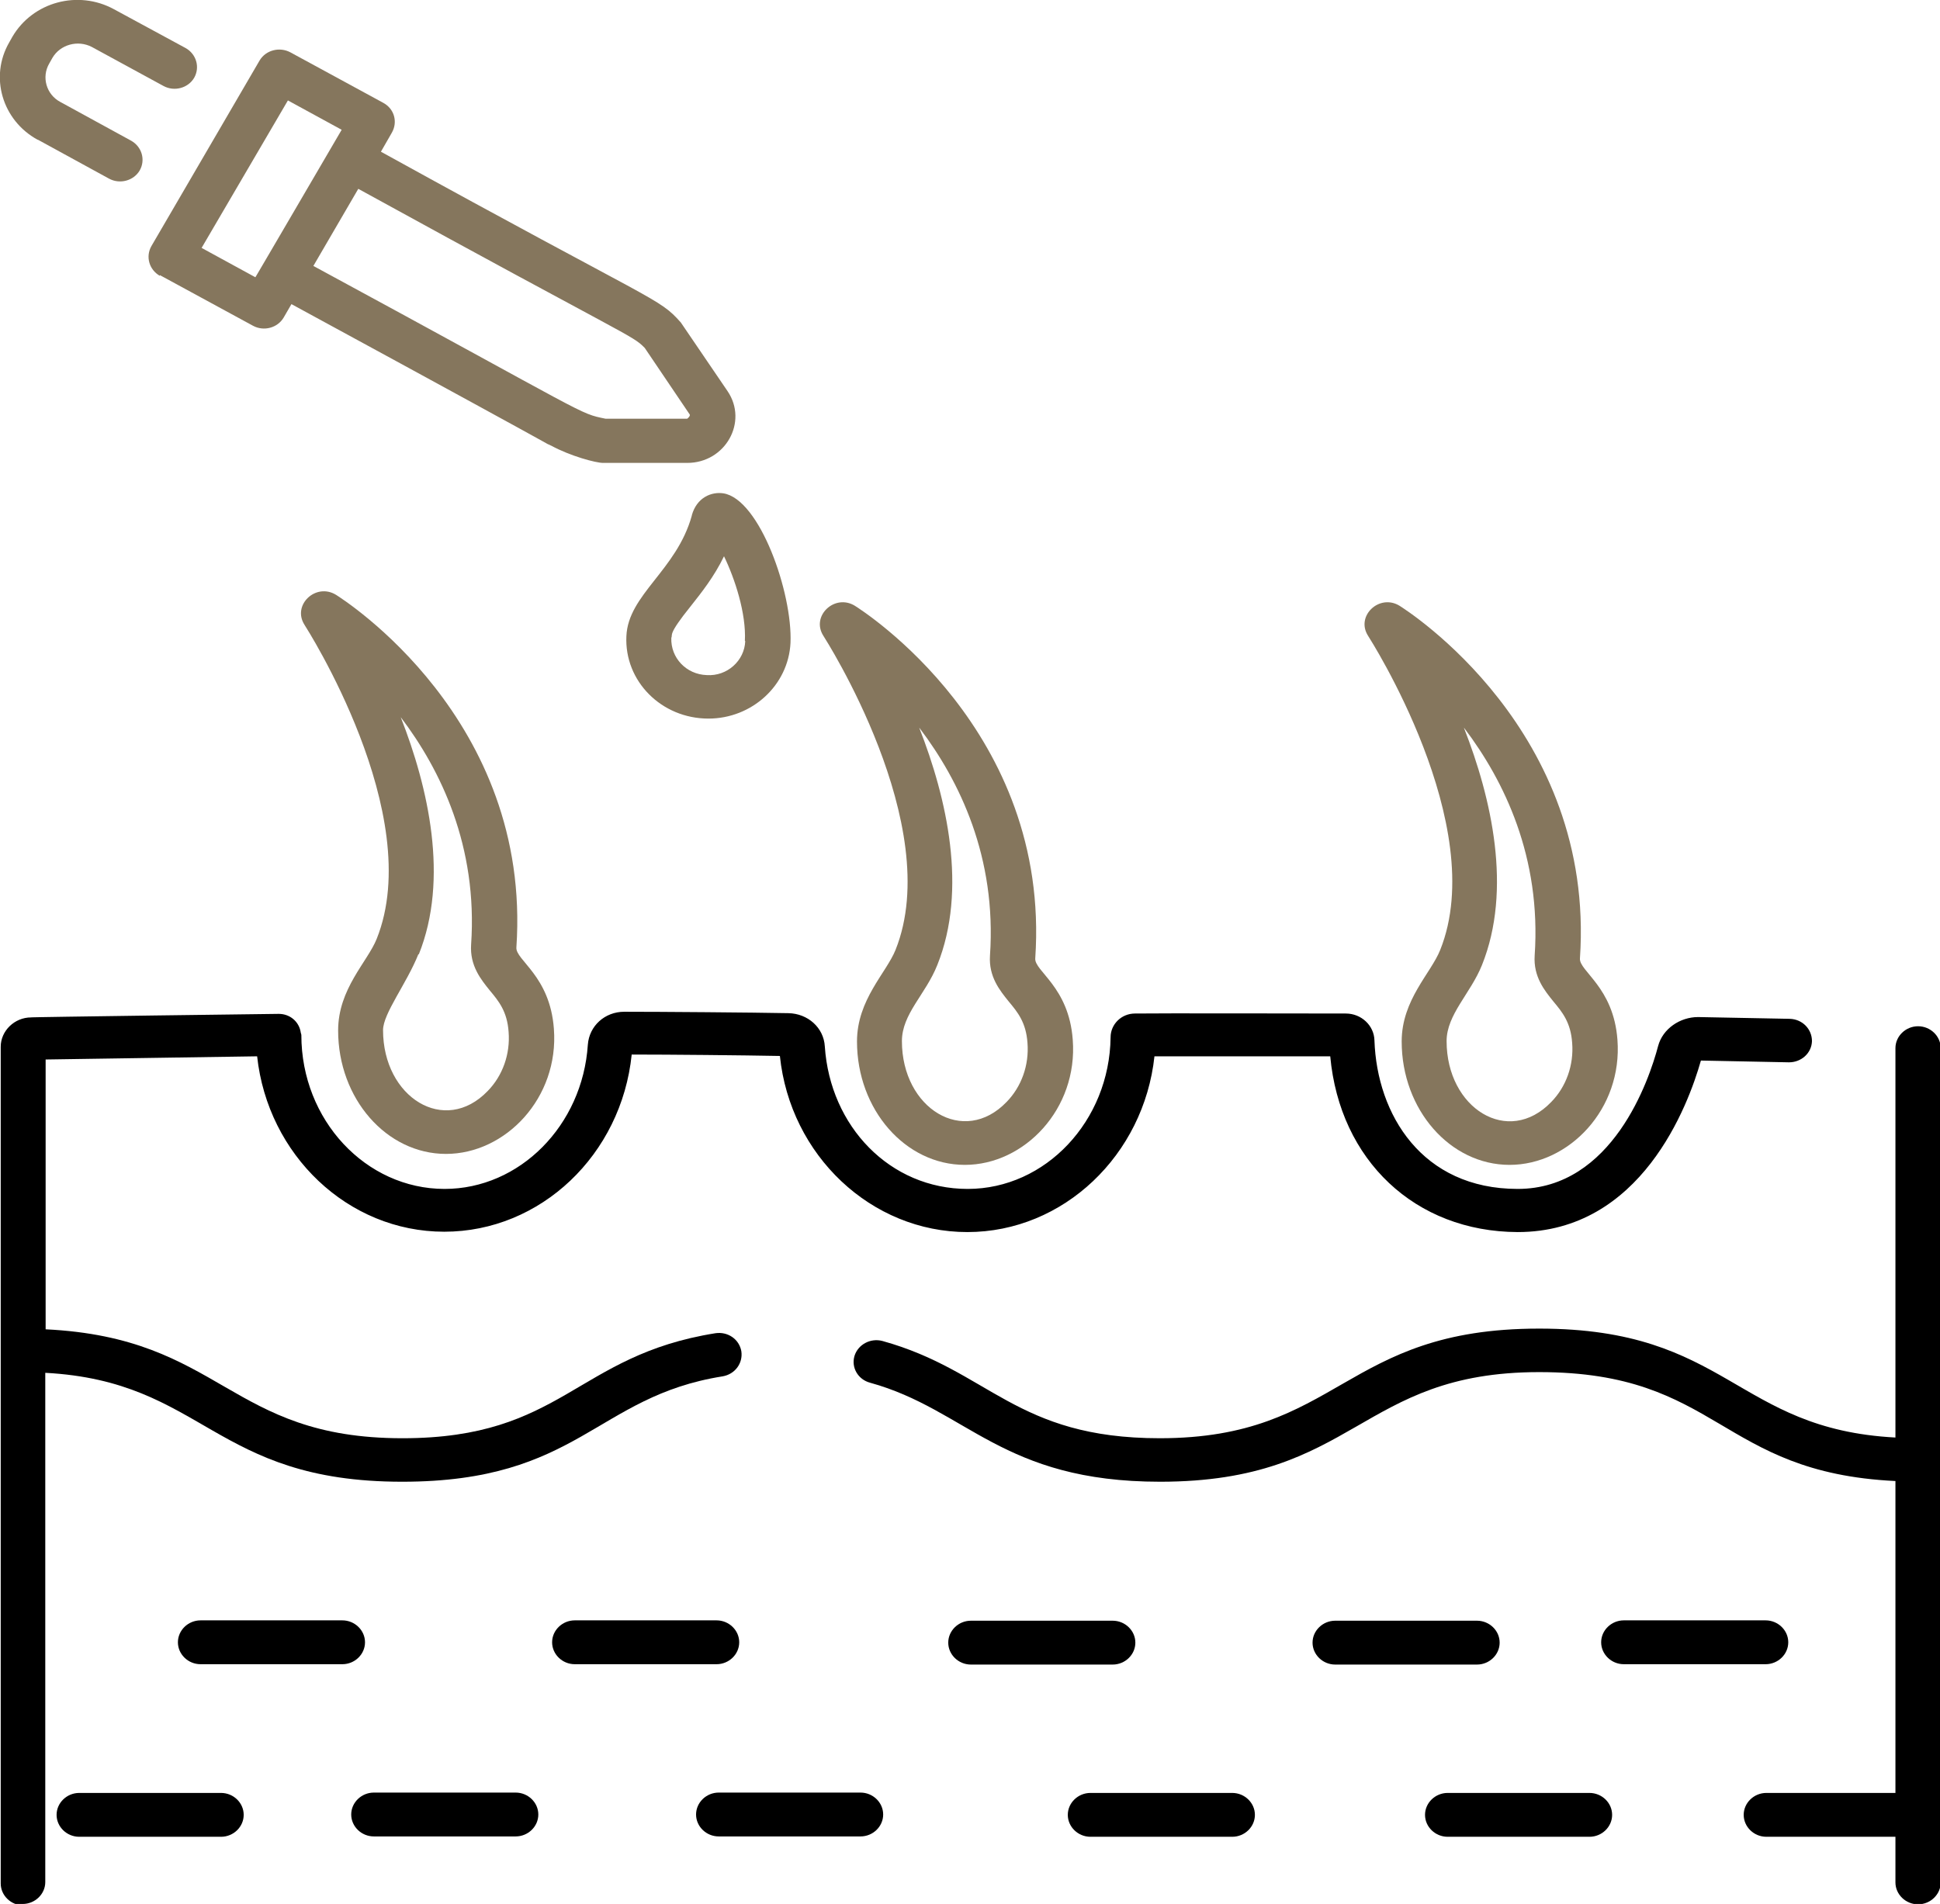 <?xml version="1.0" encoding="UTF-8"?>
<svg id="Layer_1" xmlns="http://www.w3.org/2000/svg" viewBox="0 0 54.85 53.84">
  <defs>
    <style>
      .cls-1 {
        fill: #85765d;
      }
    </style>
  </defs>
  <path d="M.64,53.84c.35,0,.64-.28.64-.62v-14.4c4.5.24,4.74,3.08,10.09,3.08,5,0,5.47-2.41,9.06-2.98.35-.06.58-.37.53-.71-.06-.34-.38-.56-.73-.51-3.96.63-4.31,2.97-8.85,2.97-4.93,0-5.09-2.84-10.09-3.08v-7.63l5.98-.09c.3,2.78,2.56,4.96,5.29,4.96s5.01-2.18,5.3-5.01c1.06,0,3.15.02,4.19.04.29,2.81,2.58,4.98,5.3,4.98s4.99-2.18,5.29-4.97c1.15,0,3.7,0,4.97,0,.27,2.94,2.4,4.96,5.3,4.97h0c3.49,0,4.82-3.58,5.18-4.85l2.49.05c.35,0,.64-.26.65-.6,0-.34-.27-.62-.63-.63l-2.59-.05c-.51,0-1,.33-1.13.82-.25.95-1.29,4.04-3.97,4.04h0c-2.71,0-3.98-2.11-4.05-4.2-.01-.42-.37-.76-.81-.76-.91,0-5.35-.01-5.96,0-.39,0-.69.31-.69.67-.03,2.37-1.84,4.29-4.04,4.29s-3.89-1.77-4.04-4.03c-.03-.53-.48-.93-1.03-.94-1.02-.02-3.61-.04-4.64-.04-.55,0-.99.4-1.03.93-.15,2.29-1.93,4.08-4.05,4.08-2.23,0-4.05-1.95-4.05-4.35,0,0,0,0,0,0s0,0,0,0c0-.03-.02-.06-.02-.09-.05-.29-.3-.51-.62-.51,0,0,0,0,0,0-.09,0-7.09.09-7,.1-.47,0-.86.38-.86.83v23.66c0,.34.29.62.64.62Z"/>
  <path d="M43.51,37.57c-5.55,0-5.62,3.1-10.72,3.1-4.08,0-4.81-1.91-7.84-2.75-.34-.09-.69.1-.79.42-.1.33.1.67.44.76,2.75.76,3.73,2.8,8.2,2.8,5.55,0,5.62-3.1,10.72-3.1s5.07,2.84,10.07,3.08v8.82h-3.65c-.35,0-.64.28-.64.62s.29.62.64.62h3.65v1.29c0,.34.29.62.64.62s.64-.28.64-.62v-23.59c0-.34-.29-.62-.64-.62s-.64.28-.64.62v11.01c-4.53-.24-4.72-3.08-10.07-3.08Z"/>
  <path class="cls-1" d="M9.56,29.14c0,1.93,1.37,3.49,3.05,3.49s3.2-1.58,3.05-3.54c-.11-1.5-1.09-1.94-1.06-2.3.44-6.45-4.88-9.83-5.1-9.97-.57-.35-1.25.29-.89.85.03.05,3.45,5.36,2.04,8.88-.26.65-1.09,1.41-1.09,2.59ZM11.84,26.99c.86-2.14.27-4.72-.51-6.71,1.13,1.49,2.18,3.65,1.99,6.43-.04.6.28.99.53,1.3.25.3.49.59.53,1.17.05.63-.17,1.24-.59,1.67-1.22,1.27-2.96.18-2.96-1.72,0-.47.67-1.32,1-2.15Z"/>
  <path class="cls-1" d="M25.32,26.86c-.26.65-1.09,1.41-1.09,2.59,0,1.93,1.37,3.49,3.05,3.49s3.2-1.58,3.05-3.54c-.11-1.5-1.09-1.94-1.06-2.3.44-6.45-4.88-9.83-5.1-9.97-.57-.35-1.25.29-.89.85.03.05,3.45,5.36,2.04,8.88ZM26,20.59c1.13,1.49,2.18,3.65,1.99,6.43-.04.6.28.99.53,1.3.25.3.49.59.53,1.17.05.63-.17,1.24-.59,1.67-1.21,1.26-2.96.19-2.96-1.72,0-.77.67-1.32,1-2.15.86-2.14.27-4.72-.51-6.71Z"/>
  <path class="cls-1" d="M40.72,26.86c-.26.66-1.09,1.41-1.09,2.59,0,1.93,1.37,3.49,3.05,3.49s3.2-1.58,3.05-3.54c-.11-1.49-1.09-1.94-1.06-2.3.44-6.45-4.88-9.83-5.1-9.97-.57-.35-1.25.29-.89.85.03.05,3.45,5.36,2.04,8.88ZM41.4,20.59c1.13,1.49,2.18,3.65,1.99,6.43-.04.6.28.99.53,1.3.25.3.49.59.53,1.17.05.63-.17,1.24-.59,1.67-1.22,1.27-2.96.18-2.96-1.72,0-.75.68-1.35,1-2.15.86-2.14.27-4.72-.51-6.71Z"/>
  <path d="M10.32,46.44c0-.34-.29-.62-.64-.62h-4.01c-.35,0-.64.28-.64.62s.29.62.64.62h4.01c.35,0,.64-.28.64-.62Z"/>
  <path d="M20.9,46.44c0-.34-.29-.62-.64-.62h-4.01c-.35,0-.64.28-.64.62s.29.62.64.62h4.01c.35,0,.64-.28.64-.62Z"/>
  <path d="M31.46,45.83h-4.01c-.35,0-.64.28-.64.62s.29.62.64.62h4.01c.35,0,.64-.28.64-.62s-.29-.62-.64-.62Z"/>
  <path d="M41.76,45.83h-4.01c-.35,0-.64.28-.64.62s.29.62.64.62h4.01c.35,0,.64-.28.64-.62s-.29-.62-.64-.62Z"/>
  <path d="M45.91,47.06h4.01c.35,0,.64-.28.64-.62s-.29-.62-.64-.62h-4.01c-.35,0-.64.28-.64.62s.29.62.64.62Z"/>
  <path d="M10.57,51.93h4.01c.35,0,.64-.28.64-.62s-.29-.62-.64-.62h-4.01c-.35,0-.64.28-.64.62s.29.62.64.62Z"/>
  <path d="M2.24,50.7c-.35,0-.64.28-.64.62s.29.62.64.62h4.01c.35,0,.64-.28.64-.62s-.29-.62-.64-.62H2.24Z"/>
  <path d="M20.32,51.93h4.01c.35,0,.64-.28.64-.62s-.29-.62-.64-.62h-4.01c-.35,0-.64.28-.64.62s.29.62.64.62Z"/>
  <path d="M30.19,51.32c0,.34.29.62.64.62h4.01c.35,0,.64-.28.64-.62s-.29-.62-.64-.62h-4.01c-.35,0-.64.28-.64.62Z"/>
  <path d="M40.93,50.7c-.35,0-.64.28-.64.62s.29.62.64.62h4.01c.35,0,.64-.28.64-.62s-.29-.62-.64-.62h-4.01Z"/>
  <path class="cls-1" d="M4.52,7.78l2.63,1.43c.31.17.7.06.87-.23l.22-.38c9.71,5.28,6.77,3.72,7.34,4,.55.3,1.27.49,1.47.49h2.38c1.08,0,1.73-1.16,1.14-2.03l-1.32-1.94c-.64-.72-.6-.48-8.48-4.83l.31-.54c.17-.3.07-.67-.24-.84l-2.63-1.43c-.3-.16-.69-.07-.87.23l-3.06,5.25c-.17.3-.06.67.24.84ZM18.23,9.84l1.27,1.88s.03.04-.07.12h-2.31c-.78-.16-.34-.03-8.26-4.32l1.27-2.18c7.66,4.21,7.74,4.13,8.09,4.49ZM8.14,2.84l1.52.83c-.17.29-2.54,4.35-2.44,4.17l-1.52-.83,2.44-4.17Z"/>
  <path class="cls-1" d="M1.07,3.95l2.01,1.1c.31.17.7.06.87-.23.17-.3.06-.67-.24-.84l-2.01-1.1c-.39-.21-.53-.7-.31-1.08l.09-.16c.22-.38.72-.52,1.12-.31l2.02,1.1c.31.17.7.06.87-.23.17-.3.06-.67-.24-.84L3.22.26C2.21-.29.93.05.35,1.04l-.09.16c-.56.97-.2,2.2.8,2.75Z"/>
  <path class="cls-1" d="M19.56,14.58c-.43,1.55-1.8,2.23-1.85,3.41-.06,1.27.99,2.33,2.32,2.33,1.23,0,2.26-.94,2.32-2.14.06-1.41-.87-4.07-1.9-4.23-.34-.05-.75.12-.89.62ZM21.07,18.13c-.02.55-.51,1-1.09.96-.58-.02-1.02-.49-1-1.05.05-.1-.12-.07.55-.9.3-.38.66-.83.94-1.41.31.64.63,1.62.59,2.39Z"/>
</svg>